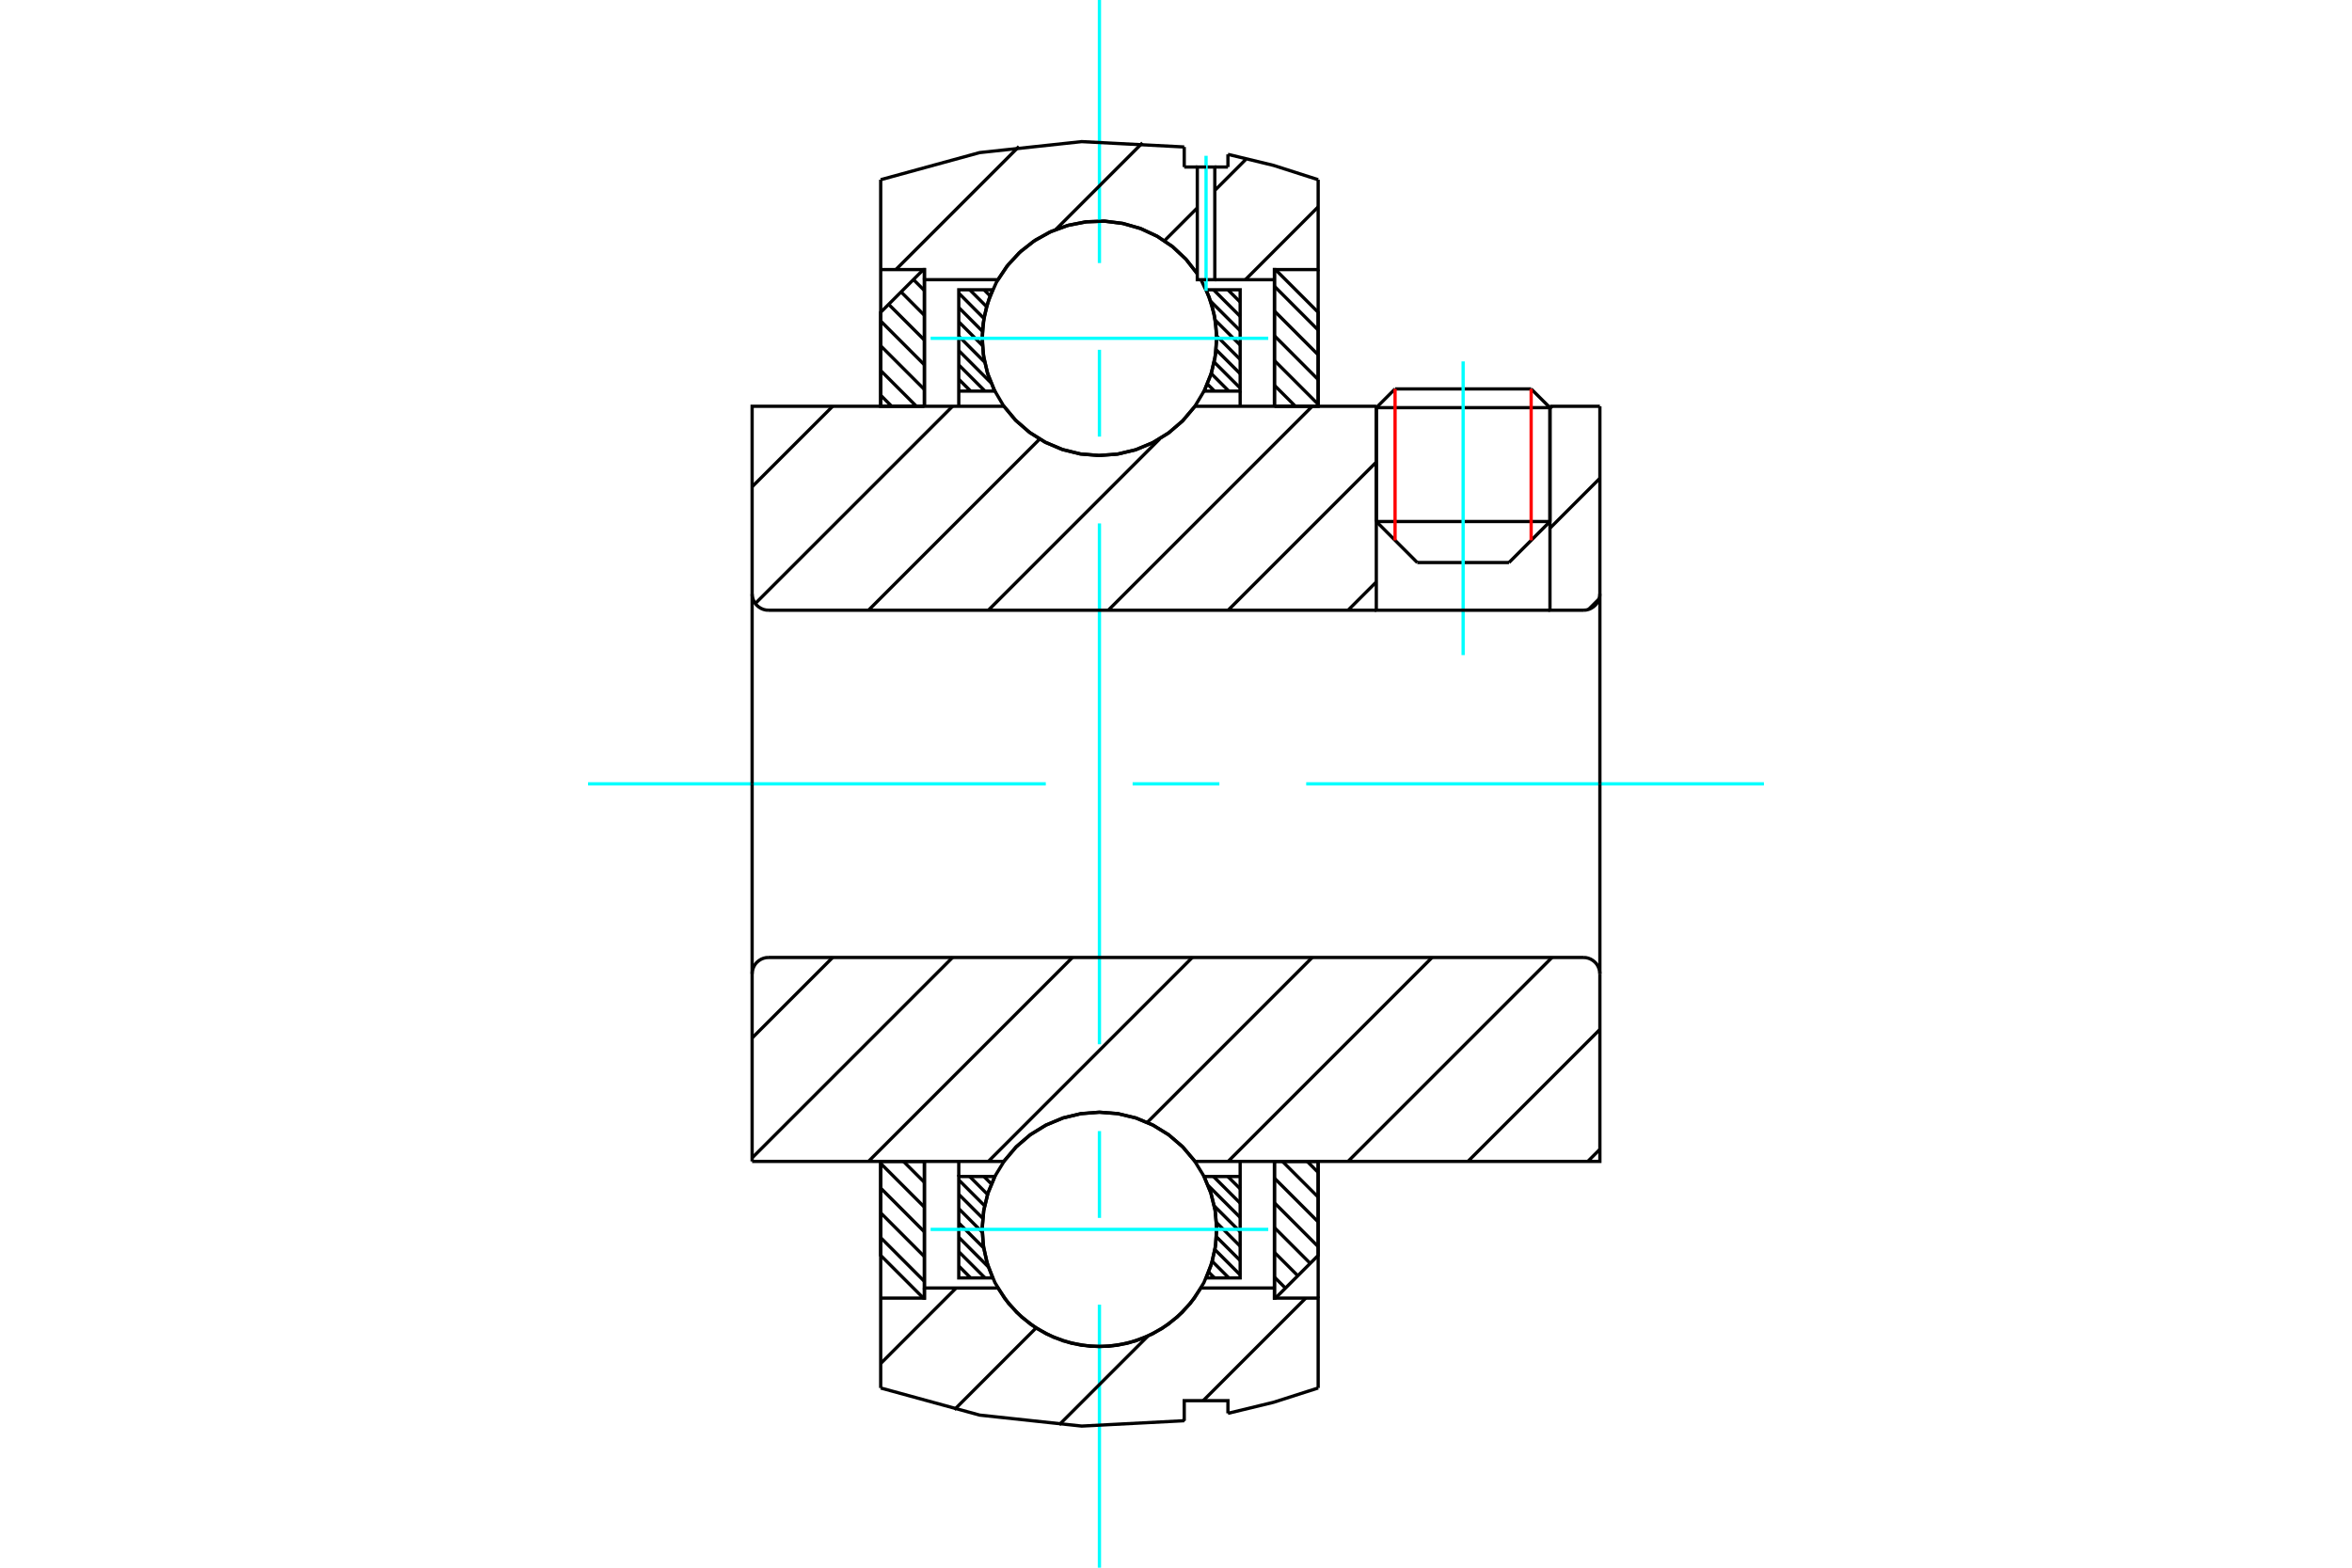 <?xml version="1.0" standalone="no"?>
<!DOCTYPE svg PUBLIC "-//W3C//DTD SVG 1.1//EN"
	"http://www.w3.org/Graphics/SVG/1.1/DTD/svg11.dtd">
<svg xmlns="http://www.w3.org/2000/svg" height="100%" width="100%" viewBox="0 0 36000 24000">
	<rect x="-1800" y="-1200" width="39600" height="26400" style="fill:#FFF"/>
	<g style="fill:none; fill-rule:evenodd" transform="matrix(1 0 0 1 0 0)">
		<g style="fill:none; stroke:#000; stroke-width:50; shape-rendering:geometricPrecision">
			<line x1="23724" y1="6241" x2="21066" y2="6241"/>
			<line x1="21353" y1="5954" x2="23436" y2="5954"/>
			<line x1="21066" y1="7984" x2="23724" y2="7984"/>
			<line x1="23097" y1="8612" x2="21693" y2="8612"/>
			<line x1="21353" y1="5954" x2="21066" y2="6241"/>
			<line x1="23724" y1="6241" x2="23436" y2="5954"/>
			<line x1="23097" y1="8612" x2="23724" y2="7984"/>
			<line x1="21066" y1="7984" x2="21693" y2="8612"/>
			<line x1="21066" y1="6241" x2="21066" y2="7984"/>
			<line x1="23724" y1="7984" x2="23724" y2="6241"/>
		</g>
		<g style="fill:none; stroke:#0FF; stroke-width:50; shape-rendering:geometricPrecision">
			<line x1="22395" y1="10029" x2="22395" y2="5533"/>
		</g>
		<g style="fill:none; stroke:#F00; stroke-width:50; shape-rendering:geometricPrecision">
			<line x1="23436" y1="5954" x2="23436" y2="8272"/>
			<line x1="21353" y1="8272" x2="21353" y2="5954"/>
		</g>
		<g style="fill:none; stroke:#000; stroke-width:50; shape-rendering:geometricPrecision">
			<line x1="13480" y1="18947" x2="14149" y2="19617"/>
			<line x1="13480" y1="18568" x2="14149" y2="19238"/>
			<line x1="13480" y1="18189" x2="14149" y2="18859"/>
			<line x1="13480" y1="17811" x2="14149" y2="18480"/>
			<line x1="13828" y1="17780" x2="14149" y2="18101"/>
			<polyline points="13480,17780 13480,19219 14134,19873 14149,19873 14149,17780 13480,17780"/>
		</g>
		<g style="fill:none; stroke:#0FF; stroke-width:50; shape-rendering:geometricPrecision">
			<line x1="9001" y1="12000" x2="16007" y2="12000"/>
			<line x1="17336" y1="12000" x2="18664" y2="12000"/>
			<line x1="19993" y1="12000" x2="26999" y2="12000"/>
		</g>
		<g style="fill:none; stroke:#000; stroke-width:50; shape-rendering:geometricPrecision">
			<line x1="13480" y1="6051" x2="13648" y2="6220"/>
			<line x1="13480" y1="5673" x2="14027" y2="6220"/>
			<line x1="13480" y1="5294" x2="14149" y2="5963"/>
			<line x1="13480" y1="4915" x2="14149" y2="5585"/>
			<line x1="13602" y1="4659" x2="14149" y2="5206"/>
			<line x1="13792" y1="4469" x2="14149" y2="4827"/>
			<line x1="13981" y1="4280" x2="14149" y2="4448"/>
			<polyline points="14149,6220 14149,4127 14134,4127 13480,4781 13480,6220 14149,6220"/>
			<line x1="20008" y1="17780" x2="20176" y2="17949"/>
			<line x1="19629" y1="17780" x2="20176" y2="18327"/>
			<line x1="19507" y1="18037" x2="20176" y2="18706"/>
			<line x1="19507" y1="18415" x2="20176" y2="19085"/>
			<line x1="19507" y1="18794" x2="20054" y2="19341"/>
			<line x1="19507" y1="19173" x2="19865" y2="19531"/>
			<line x1="19507" y1="19552" x2="19675" y2="19720"/>
			<polyline points="20176,17780 20176,19219 19522,19873 19507,19873 19507,17780 20176,17780"/>
			<line x1="19507" y1="4383" x2="20176" y2="5053"/>
			<line x1="19507" y1="4762" x2="20176" y2="5432"/>
			<line x1="19507" y1="5141" x2="20176" y2="5811"/>
			<line x1="19507" y1="5520" x2="20176" y2="6189"/>
			<line x1="19507" y1="5899" x2="19828" y2="6220"/>
			<polyline points="19507,6220 19507,4127 19522,4127 20176,4781 20176,6220 19507,6220"/>
			<line x1="18794" y1="18012" x2="18982" y2="18199"/>
			<line x1="18574" y1="18012" x2="18982" y2="18419"/>
			<line x1="18491" y1="18148" x2="18982" y2="18638"/>
			<line x1="18586" y1="18463" x2="18982" y2="18858"/>
			<line x1="18619" y1="18715" x2="18982" y2="19078"/>
			<line x1="18618" y1="18934" x2="18982" y2="19297"/>
			<line x1="18596" y1="19131" x2="18982" y2="19517"/>
			<line x1="18554" y1="19309" x2="18809" y2="19564"/>
			<line x1="18499" y1="19474" x2="18590" y2="19564"/>
			<line x1="15061" y1="18012" x2="15174" y2="18125"/>
			<line x1="14842" y1="18012" x2="15116" y2="18286"/>
			<line x1="14675" y1="18064" x2="15071" y2="18460"/>
			<line x1="14675" y1="18284" x2="15042" y2="18651"/>
			<line x1="14675" y1="18503" x2="15034" y2="18863"/>
			<line x1="14675" y1="18723" x2="15056" y2="19104"/>
			<line x1="14675" y1="18942" x2="15129" y2="19397"/>
			<line x1="14675" y1="19162" x2="15077" y2="19564"/>
			<line x1="14675" y1="19381" x2="14857" y2="19564"/>
			<line x1="14675" y1="18012" x2="14675" y2="17780"/>
			<polyline points="18982,17780 18982,18012 18982,19564 18462,19564 18554,19313 18608,19051 18622,18784 18597,18518 18532,18259 18430,18012 18982,18012"/>
			<polyline points="15194,19564 14675,19564 14675,18012 15227,18012 15124,18259 15059,18518 15034,18784 15048,19051 15102,19313 15194,19564"/>
			<line x1="18794" y1="4436" x2="18982" y2="4624"/>
			<line x1="18574" y1="4436" x2="18982" y2="4843"/>
			<line x1="18529" y1="4611" x2="18982" y2="5063"/>
			<line x1="18601" y1="4902" x2="18982" y2="5282"/>
			<line x1="18622" y1="5142" x2="18982" y2="5502"/>
			<line x1="18614" y1="5354" x2="18982" y2="5721"/>
			<line x1="18585" y1="5544" x2="18982" y2="5941"/>
			<line x1="18539" y1="5718" x2="18809" y2="5988"/>
			<line x1="18480" y1="5879" x2="18590" y2="5988"/>
			<line x1="15061" y1="4436" x2="15155" y2="4530"/>
			<line x1="14842" y1="4436" x2="15101" y2="4695"/>
			<line x1="14675" y1="4488" x2="15060" y2="4874"/>
			<line x1="14675" y1="4708" x2="15037" y2="5071"/>
			<line x1="14675" y1="4927" x2="15038" y2="5290"/>
			<line x1="14675" y1="5147" x2="15071" y2="5544"/>
			<line x1="14675" y1="5367" x2="15168" y2="5860"/>
			<line x1="14675" y1="5586" x2="15077" y2="5988"/>
			<line x1="14675" y1="5806" x2="14857" y2="5988"/>
			<line x1="18982" y1="5988" x2="18982" y2="6220"/>
			<polyline points="14675,6220 14675,5988 14675,4436 15194,4436 15102,4687 15048,4949 15034,5216 15059,5482 15124,5741 15227,5988 14675,5988"/>
			<polyline points="18462,4436 18982,4436 18982,5988 18430,5988 18532,5741 18597,5482 18622,5216 18608,4949 18554,4687 18462,4436"/>
			<polyline points="18327,4192 18152,3968 17945,3774 17709,3615 17451,3496 17177,3419 16895,3385 16611,3397 16332,3454 16066,3554 15819,3695 15597,3873 15407,4083 15251,4322 15136,4581 15063,4856 15034,5139 15050,5423 15111,5700 15215,5965 15359,6210 15540,6429 15754,6616 15994,6768 16256,6880 16531,6949 16815,6973 17098,6953 17375,6888 17638,6780 17881,6632 18097,6448 18287,6224 18438,5972 18545,5700 18607,5413 18622,5120 18588,4828 18507,4546 18382,4281"/>
		</g>
		<g style="fill:none; stroke:#0FF; stroke-width:50; shape-rendering:geometricPrecision">
			<line x1="14244" y1="5179" x2="19412" y2="5179"/>
			<line x1="16828" y1="24000" x2="16828" y2="19973"/>
			<line x1="16828" y1="18645" x2="16828" y2="17316"/>
			<line x1="16828" y1="15987" x2="16828" y2="8013"/>
			<line x1="16828" y1="6684" x2="16828" y2="5355"/>
			<line x1="16828" y1="4027" x2="16828" y2="0"/>
		</g>
		<g style="fill:none; stroke:#000; stroke-width:50; shape-rendering:geometricPrecision">
			<polyline points="18623,18821 18601,18540 18535,18267 18427,18006 18280,17766 18097,17552 17883,17369 17643,17222 17383,17114 17109,17049 16828,17027 16547,17049 16273,17114 16013,17222 15773,17369 15559,17552 15376,17766 15229,18006 15121,18267 15056,18540 15033,18821 15056,19102 15121,19376 15229,19636 15376,19876 15559,20090 15773,20273 16013,20420 16273,20528 16547,20594 16828,20616 17109,20594 17383,20528 17643,20420 17883,20273 18097,20090 18280,19876 18427,19636 18535,19376 18601,19102 18623,18821"/>
		</g>
		<g style="fill:none; stroke:#0FF; stroke-width:50; shape-rendering:geometricPrecision">
			<line x1="14244" y1="18821" x2="19412" y2="18821"/>
		</g>
		<g style="fill:none; stroke:#000; stroke-width:50; shape-rendering:geometricPrecision">
			<line x1="19986" y1="19873" x2="18416" y2="21443"/>
			<line x1="18126" y1="21733" x2="18106" y2="21752"/>
			<line x1="17569" y1="20455" x2="16212" y2="21812"/>
			<line x1="15858" y1="20330" x2="14608" y2="21581"/>
			<line x1="14635" y1="19718" x2="13480" y2="20874"/>
			<line x1="20176" y1="3167" x2="19062" y2="4282"/>
			<line x1="18326" y1="3182" x2="17823" y2="3686"/>
			<line x1="19069" y1="2440" x2="18594" y2="2915"/>
			<line x1="17487" y1="2187" x2="16160" y2="3514"/>
			<line x1="15596" y1="2243" x2="13712" y2="4127"/>
			<polyline points="13480,6220 13480,4127 13480,2751"/>
			<polyline points="18126,2250 16557,2168 14995,2336 13480,2751"/>
			<line x1="18126" y1="2250" x2="18126" y2="2557"/>
			<line x1="18594" y1="2557" x2="18795" y2="2557"/>
			<line x1="18126" y1="2557" x2="18326" y2="2557"/>
			<line x1="18795" y1="2557" x2="18795" y2="2363"/>
			<polyline points="20176,2751 19493,2532 18795,2363"/>
			<polyline points="20176,2751 20176,4127 19507,4127 19507,4282 19507,6220"/>
			<line x1="19507" y1="4282" x2="18594" y2="4282"/>
			<polyline points="18327,4192 18154,3970 17950,3778 17717,3620 17464,3501 17194,3422 16916,3386 16635,3395 16359,3447 16095,3541 15848,3675 15626,3846 15433,4050 15274,4282 14149,4282 14149,6220"/>
			<polyline points="14149,4282 14149,4127 13480,4127"/>
			<line x1="20176" y1="4127" x2="20176" y2="6220"/>
			<line x1="20176" y1="17780" x2="20176" y2="19873"/>
			<polyline points="13480,19873 14149,19873 14149,19718"/>
			<polyline points="14149,17780 14149,19718 15274,19718 15438,19956 15638,20164 15869,20338 16125,20472 16399,20564 16684,20610 16972,20610 17258,20564 17531,20472 17787,20338 18018,20164 18218,19956 18382,19718 19507,19718"/>
			<polyline points="19507,17780 19507,19718 19507,19873 20176,19873 20176,21249"/>
			<polyline points="18795,21637 19493,21468 20176,21249"/>
			<polyline points="18795,21637 18795,21443 18126,21443 18126,21750"/>
			<polyline points="13480,21249 14995,21664 16557,21832 18126,21750"/>
			<polyline points="13480,21249 13480,19873 13480,17780"/>
			<line x1="24488" y1="17595" x2="24303" y2="17780"/>
			<line x1="24488" y1="15760" x2="22468" y2="17780"/>
			<line x1="23755" y1="14658" x2="20633" y2="17780"/>
			<line x1="21920" y1="14658" x2="18798" y2="17780"/>
			<line x1="20085" y1="14658" x2="17560" y2="17183"/>
			<line x1="18250" y1="14658" x2="15128" y2="17780"/>
			<line x1="16415" y1="14658" x2="13293" y2="17780"/>
			<line x1="14580" y1="14658" x2="11512" y2="17726"/>
			<line x1="12745" y1="14658" x2="11512" y2="15891"/>
			<line x1="11512" y1="12000" x2="11512" y2="17780"/>
			<polyline points="11764,14658 11724,14661 11686,14670 11650,14685 11616,14706 11586,14731 11560,14761 11540,14795 11525,14831 11515,14870 11512,14909"/>
			<line x1="11764" y1="14658" x2="24236" y2="14658"/>
			<polyline points="24488,14909 24485,14870 24475,14831 24460,14795 24440,14761 24414,14731 24384,14706 24350,14685 24314,14670 24276,14661 24236,14658"/>
			<polyline points="24488,14909 24488,17780 23818,17780 18290,17780 18107,17562 17892,17376 17650,17226 17388,17116 17112,17049 16828,17027 16544,17049 16268,17116 16006,17226 15764,17376 15549,17562 15366,17780 12182,17780 11512,17780"/>
			<line x1="24488" y1="12000" x2="24488" y2="14909"/>
			<line x1="24475" y1="9170" x2="24315" y2="9329"/>
			<line x1="24488" y1="7322" x2="23724" y2="8086"/>
			<line x1="23755" y1="6220" x2="23724" y2="6251"/>
			<line x1="21066" y1="8909" x2="20633" y2="9342"/>
			<line x1="21066" y1="7074" x2="18798" y2="9342"/>
			<line x1="20085" y1="6220" x2="16963" y2="9342"/>
			<line x1="17755" y1="6715" x2="15128" y2="9342"/>
			<line x1="15913" y1="6722" x2="13293" y2="9342"/>
			<line x1="14580" y1="6220" x2="11561" y2="9239"/>
			<line x1="12745" y1="6220" x2="11512" y2="7452"/>
			<line x1="24488" y1="12000" x2="24488" y2="6220"/>
			<polyline points="24236,9342 24276,9339 24314,9330 24350,9315 24384,9294 24414,9269 24440,9239 24460,9205 24475,9169 24485,9130 24488,9091"/>
			<polyline points="24236,9342 23724,9342 23724,6220"/>
			<polyline points="23724,9342 21066,9342 21066,6220"/>
			<line x1="21066" y1="9342" x2="11764" y2="9342"/>
			<polyline points="11512,9091 11515,9130 11525,9169 11540,9205 11560,9239 11586,9269 11616,9294 11650,9315 11686,9330 11724,9339 11764,9342"/>
			<polyline points="11512,9091 11512,6220 12182,6220 15366,6220 15549,6438 15764,6624 16006,6774 16268,6884 16544,6951 16828,6973 17112,6951 17388,6884 17650,6774 17892,6624 18107,6438 18290,6220 21066,6220"/>
			<line x1="23724" y1="6220" x2="24488" y2="6220"/>
			<line x1="11512" y1="12000" x2="11512" y2="9091"/>
			<polyline points="18460,2557 18594,2557 18594,4282 18460,4282"/>
		</g>
		<g style="fill:none; stroke:#0FF; stroke-width:50; shape-rendering:geometricPrecision">
			<line x1="18460" y1="4454" x2="18460" y2="2385"/>
		</g>
		<g style="fill:none; stroke:#000; stroke-width:50; shape-rendering:geometricPrecision">
			<polyline points="18460,4282 18326,4282 18326,2557 18460,2557"/>
		</g>
	</g>
</svg>
